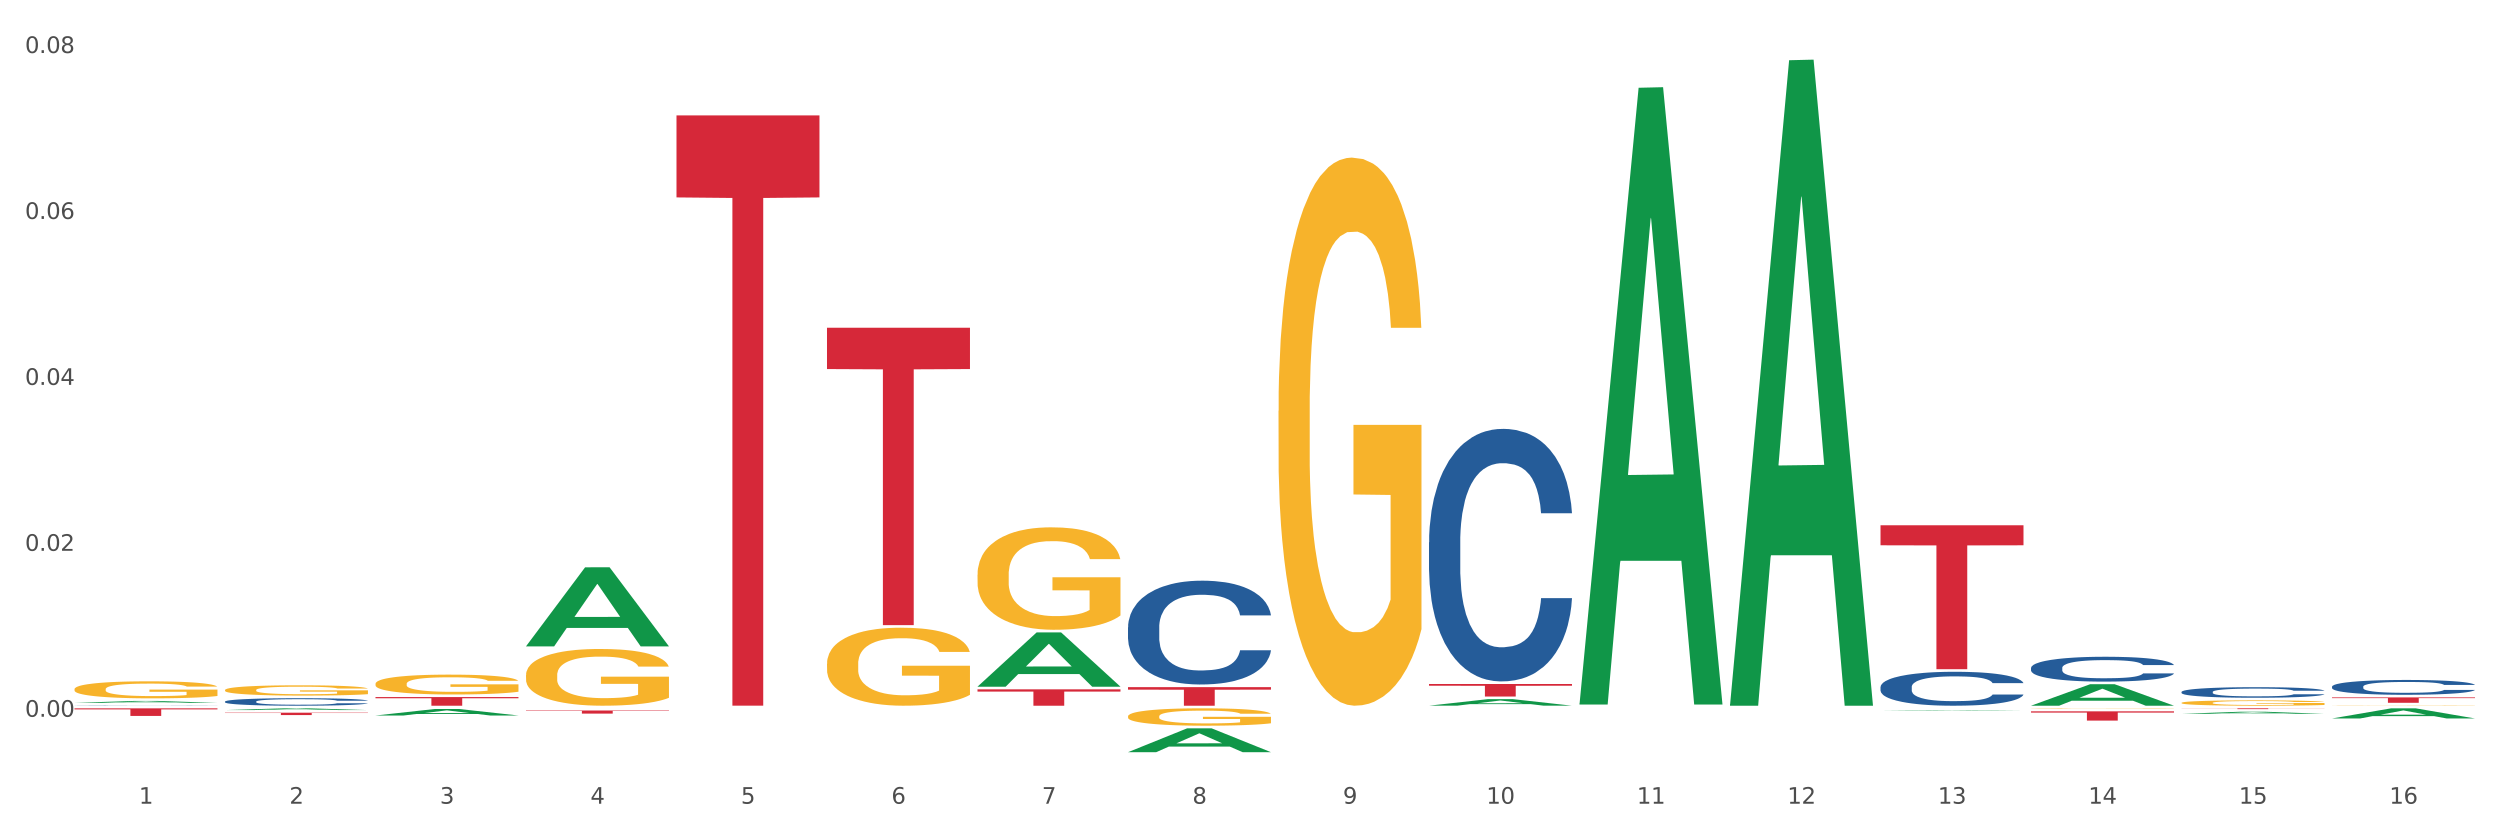 <?xml version="1.0" encoding="utf-8" standalone="no"?>
<!DOCTYPE svg PUBLIC "-//W3C//DTD SVG 1.1//EN"
  "http://www.w3.org/Graphics/SVG/1.1/DTD/svg11.dtd">
<svg xmlns:xlink="http://www.w3.org/1999/xlink" width="1080pt" height="360pt" viewBox="0 0 1080 360" xmlns="http://www.w3.org/2000/svg" version="1.1">
 <rect x="0" y="0" width="1080" height="360" fill="#333333" stroke="none"/>
 <defs>
  <style type="text/css">*{stroke-linejoin: round; stroke-linecap: butt}</style>
 </defs>
 <g id="figure_1">
  <g id="patch_1">
   <path d="M 0 360 
L 1080 360 
L 1080 0 
L 0 0 
z
" style="fill: #ffffff; stroke: #ffffff; stroke-linejoin: miter"/>
  </g>
  <g id="axes_1">
   <g id="matplotlib.axis_1">
    <g id="xtick_1">
     <g id="text_1">
      <!-- 1 -->
      <g style="fill: #4d4d4d" transform="translate(60.004 347.204) scale(0.096 -0.096)">
       <defs>
        <path id="DejaVuSans-31" d="M 794 531 
L 1825 531 
L 1825 4091 
L 703 3866 
L 703 4441 
L 1819 4666 
L 2450 4666 
L 2450 531 
L 3481 531 
L 3481 0 
L 794 0 
L 794 531 
z
" transform="scale(0.016)"/>
       </defs>
       <use xlink:href="#DejaVuSans-31"/>
      </g>
     </g>
    </g>
    <g id="xtick_2">
     <g id="text_2">
      <!-- 2 -->
      <g style="fill: #4d4d4d" transform="translate(125.021 347.204) scale(0.096 -0.096)">
       <defs>
        <path id="DejaVuSans-32" d="M 1228 531 
L 3431 531 
L 3431 0 
L 469 0 
L 469 531 
Q 828 903 1448 1529 
Q 2069 2156 2228 2338 
Q 2531 2678 2651 2914 
Q 2772 3150 2772 3378 
Q 2772 3750 2511 3984 
Q 2250 4219 1831 4219 
Q 1534 4219 1204 4116 
Q 875 4013 500 3803 
L 500 4441 
Q 881 4594 1212 4672 
Q 1544 4750 1819 4750 
Q 2544 4750 2975 4387 
Q 3406 4025 3406 3419 
Q 3406 3131 3298 2873 
Q 3191 2616 2906 2266 
Q 2828 2175 2409 1742 
Q 1991 1309 1228 531 
z
" transform="scale(0.016)"/>
       </defs>
       <use xlink:href="#DejaVuSans-32"/>
      </g>
     </g>
    </g>
    <g id="xtick_3">
     <g id="text_3">
      <!-- 3 -->
      <g style="fill: #4d4d4d" transform="translate(190.039 347.204) scale(0.096 -0.096)">
       <defs>
        <path id="DejaVuSans-33" d="M 2597 2516 
Q 3050 2419 3304 2112 
Q 3559 1806 3559 1356 
Q 3559 666 3084 287 
Q 2609 -91 1734 -91 
Q 1441 -91 1130 -33 
Q 819 25 488 141 
L 488 750 
Q 750 597 1062 519 
Q 1375 441 1716 441 
Q 2309 441 2620 675 
Q 2931 909 2931 1356 
Q 2931 1769 2642 2001 
Q 2353 2234 1838 2234 
L 1294 2234 
L 1294 2753 
L 1863 2753 
Q 2328 2753 2575 2939 
Q 2822 3125 2822 3475 
Q 2822 3834 2567 4026 
Q 2313 4219 1838 4219 
Q 1578 4219 1281 4162 
Q 984 4106 628 3988 
L 628 4550 
Q 988 4650 1302 4700 
Q 1616 4750 1894 4750 
Q 2613 4750 3031 4423 
Q 3450 4097 3450 3541 
Q 3450 3153 3228 2886 
Q 3006 2619 2597 2516 
z
" transform="scale(0.016)"/>
       </defs>
       <use xlink:href="#DejaVuSans-33"/>
      </g>
     </g>
    </g>
    <g id="xtick_4">
     <g id="text_4">
      <!-- 4 -->
      <g style="fill: #4d4d4d" transform="translate(255.056 347.204) scale(0.096 -0.096)">
       <defs>
        <path id="DejaVuSans-34" d="M 2419 4116 
L 825 1625 
L 2419 1625 
L 2419 4116 
z
M 2253 4666 
L 3047 4666 
L 3047 1625 
L 3713 1625 
L 3713 1100 
L 3047 1100 
L 3047 0 
L 2419 0 
L 2419 1100 
L 313 1100 
L 313 1709 
L 2253 4666 
z
" transform="scale(0.016)"/>
       </defs>
       <use xlink:href="#DejaVuSans-34"/>
      </g>
     </g>
    </g>
    <g id="xtick_5">
     <g id="text_5">
      <!-- 5 -->
      <g style="fill: #4d4d4d" transform="translate(320.073 347.204) scale(0.096 -0.096)">
       <defs>
        <path id="DejaVuSans-35" d="M 691 4666 
L 3169 4666 
L 3169 4134 
L 1269 4134 
L 1269 2991 
Q 1406 3038 1543 3061 
Q 1681 3084 1819 3084 
Q 2600 3084 3056 2656 
Q 3513 2228 3513 1497 
Q 3513 744 3044 326 
Q 2575 -91 1722 -91 
Q 1428 -91 1123 -41 
Q 819 9 494 109 
L 494 744 
Q 775 591 1075 516 
Q 1375 441 1709 441 
Q 2250 441 2565 725 
Q 2881 1009 2881 1497 
Q 2881 1984 2565 2268 
Q 2250 2553 1709 2553 
Q 1456 2553 1204 2497 
Q 953 2441 691 2322 
L 691 4666 
z
" transform="scale(0.016)"/>
       </defs>
       <use xlink:href="#DejaVuSans-35"/>
      </g>
     </g>
    </g>
    <g id="xtick_6">
     <g id="text_6">
      <!-- 6 -->
      <g style="fill: #4d4d4d" transform="translate(385.09 347.204) scale(0.096 -0.096)">
       <defs>
        <path id="DejaVuSans-36" d="M 2113 2584 
Q 1688 2584 1439 2293 
Q 1191 2003 1191 1497 
Q 1191 994 1439 701 
Q 1688 409 2113 409 
Q 2538 409 2786 701 
Q 3034 994 3034 1497 
Q 3034 2003 2786 2293 
Q 2538 2584 2113 2584 
z
M 3366 4563 
L 3366 3988 
Q 3128 4100 2886 4159 
Q 2644 4219 2406 4219 
Q 1781 4219 1451 3797 
Q 1122 3375 1075 2522 
Q 1259 2794 1537 2939 
Q 1816 3084 2150 3084 
Q 2853 3084 3261 2657 
Q 3669 2231 3669 1497 
Q 3669 778 3244 343 
Q 2819 -91 2113 -91 
Q 1303 -91 875 529 
Q 447 1150 447 2328 
Q 447 3434 972 4092 
Q 1497 4750 2381 4750 
Q 2619 4750 2861 4703 
Q 3103 4656 3366 4563 
z
" transform="scale(0.016)"/>
       </defs>
       <use xlink:href="#DejaVuSans-36"/>
      </g>
     </g>
    </g>
    <g id="xtick_7">
     <g id="text_7">
      <!-- 7 -->
      <g style="fill: #4d4d4d" transform="translate(450.108 347.204) scale(0.096 -0.096)">
       <defs>
        <path id="DejaVuSans-37" d="M 525 4666 
L 3525 4666 
L 3525 4397 
L 1831 0 
L 1172 0 
L 2766 4134 
L 525 4134 
L 525 4666 
z
" transform="scale(0.016)"/>
       </defs>
       <use xlink:href="#DejaVuSans-37"/>
      </g>
     </g>
    </g>
    <g id="xtick_8">
     <g id="text_8">
      <!-- 8 -->
      <g style="fill: #4d4d4d" transform="translate(515.125 347.204) scale(0.096 -0.096)">
       <defs>
        <path id="DejaVuSans-38" d="M 2034 2216 
Q 1584 2216 1326 1975 
Q 1069 1734 1069 1313 
Q 1069 891 1326 650 
Q 1584 409 2034 409 
Q 2484 409 2743 651 
Q 3003 894 3003 1313 
Q 3003 1734 2745 1975 
Q 2488 2216 2034 2216 
z
M 1403 2484 
Q 997 2584 770 2862 
Q 544 3141 544 3541 
Q 544 4100 942 4425 
Q 1341 4750 2034 4750 
Q 2731 4750 3128 4425 
Q 3525 4100 3525 3541 
Q 3525 3141 3298 2862 
Q 3072 2584 2669 2484 
Q 3125 2378 3379 2068 
Q 3634 1759 3634 1313 
Q 3634 634 3220 271 
Q 2806 -91 2034 -91 
Q 1263 -91 848 271 
Q 434 634 434 1313 
Q 434 1759 690 2068 
Q 947 2378 1403 2484 
z
M 1172 3481 
Q 1172 3119 1398 2916 
Q 1625 2713 2034 2713 
Q 2441 2713 2670 2916 
Q 2900 3119 2900 3481 
Q 2900 3844 2670 4047 
Q 2441 4250 2034 4250 
Q 1625 4250 1398 4047 
Q 1172 3844 1172 3481 
z
" transform="scale(0.016)"/>
       </defs>
       <use xlink:href="#DejaVuSans-38"/>
      </g>
     </g>
    </g>
    <g id="xtick_9">
     <g id="text_9">
      <!-- 9 -->
      <g style="fill: #4d4d4d" transform="translate(580.142 347.204) scale(0.096 -0.096)">
       <defs>
        <path id="DejaVuSans-39" d="M 703 97 
L 703 672 
Q 941 559 1184 500 
Q 1428 441 1663 441 
Q 2288 441 2617 861 
Q 2947 1281 2994 2138 
Q 2813 1869 2534 1725 
Q 2256 1581 1919 1581 
Q 1219 1581 811 2004 
Q 403 2428 403 3163 
Q 403 3881 828 4315 
Q 1253 4750 1959 4750 
Q 2769 4750 3195 4129 
Q 3622 3509 3622 2328 
Q 3622 1225 3098 567 
Q 2575 -91 1691 -91 
Q 1453 -91 1209 -44 
Q 966 3 703 97 
z
M 1959 2075 
Q 2384 2075 2632 2365 
Q 2881 2656 2881 3163 
Q 2881 3666 2632 3958 
Q 2384 4250 1959 4250 
Q 1534 4250 1286 3958 
Q 1038 3666 1038 3163 
Q 1038 2656 1286 2365 
Q 1534 2075 1959 2075 
z
" transform="scale(0.016)"/>
       </defs>
       <use xlink:href="#DejaVuSans-39"/>
      </g>
     </g>
    </g>
    <g id="xtick_10">
     <g id="text_10">
      <!-- 10 -->
      <g style="fill: #4d4d4d" transform="translate(642.105 347.204) scale(0.096 -0.096)">
       <defs>
        <path id="DejaVuSans-30" d="M 2034 4250 
Q 1547 4250 1301 3770 
Q 1056 3291 1056 2328 
Q 1056 1369 1301 889 
Q 1547 409 2034 409 
Q 2525 409 2770 889 
Q 3016 1369 3016 2328 
Q 3016 3291 2770 3770 
Q 2525 4250 2034 4250 
z
M 2034 4750 
Q 2819 4750 3233 4129 
Q 3647 3509 3647 2328 
Q 3647 1150 3233 529 
Q 2819 -91 2034 -91 
Q 1250 -91 836 529 
Q 422 1150 422 2328 
Q 422 3509 836 4129 
Q 1250 4750 2034 4750 
z
" transform="scale(0.016)"/>
       </defs>
       <use xlink:href="#DejaVuSans-31"/>
       <use xlink:href="#DejaVuSans-30" transform="translate(63.623 0)"/>
      </g>
     </g>
    </g>
    <g id="xtick_11">
     <g id="text_11">
      <!-- 11 -->
      <g style="fill: #4d4d4d" transform="translate(707.123 347.204) scale(0.096 -0.096)">
       <use xlink:href="#DejaVuSans-31"/>
       <use xlink:href="#DejaVuSans-31" transform="translate(63.623 0)"/>
      </g>
     </g>
    </g>
    <g id="xtick_12">
     <g id="text_12">
      <!-- 12 -->
      <g style="fill: #4d4d4d" transform="translate(772.14 347.204) scale(0.096 -0.096)">
       <use xlink:href="#DejaVuSans-31"/>
       <use xlink:href="#DejaVuSans-32" transform="translate(63.623 0)"/>
      </g>
     </g>
    </g>
    <g id="xtick_13">
     <g id="text_13">
      <!-- 13 -->
      <g style="fill: #4d4d4d" transform="translate(837.157 347.204) scale(0.096 -0.096)">
       <use xlink:href="#DejaVuSans-31"/>
       <use xlink:href="#DejaVuSans-33" transform="translate(63.623 0)"/>
      </g>
     </g>
    </g>
    <g id="xtick_14">
     <g id="text_14">
      <!-- 14 -->
      <g style="fill: #4d4d4d" transform="translate(902.174 347.204) scale(0.096 -0.096)">
       <use xlink:href="#DejaVuSans-31"/>
       <use xlink:href="#DejaVuSans-34" transform="translate(63.623 0)"/>
      </g>
     </g>
    </g>
    <g id="xtick_15">
     <g id="text_15">
      <!-- 15 -->
      <g style="fill: #4d4d4d" transform="translate(967.192 347.204) scale(0.096 -0.096)">
       <use xlink:href="#DejaVuSans-31"/>
       <use xlink:href="#DejaVuSans-35" transform="translate(63.623 0)"/>
      </g>
     </g>
    </g>
    <g id="xtick_16">
     <g id="text_16">
      <!-- 16 -->
      <g style="fill: #4d4d4d" transform="translate(1032.209 347.204) scale(0.096 -0.096)">
       <use xlink:href="#DejaVuSans-31"/>
       <use xlink:href="#DejaVuSans-36" transform="translate(63.623 0)"/>
      </g>
     </g>
    </g>
    <g id="xtick_17"/>
    <g id="xtick_18"/>
    <g id="xtick_19"/>
    <g id="xtick_20"/>
    <g id="xtick_21"/>
    <g id="xtick_22"/>
    <g id="xtick_23"/>
    <g id="xtick_24"/>
    <g id="xtick_25"/>
    <g id="xtick_26"/>
    <g id="xtick_27"/>
    <g id="xtick_28"/>
    <g id="xtick_29"/>
    <g id="xtick_30"/>
    <g id="xtick_31"/>
   </g>
   <g id="matplotlib.axis_2">
    <g id="ytick_1">
     <g id="text_17">
      <!-- 0.00 -->
      <g style="fill: #4d4d4d" transform="translate(10.8 309.638) scale(0.096 -0.096)">
       <defs>
        <path id="DejaVuSans-2e" d="M 684 794 
L 1344 794 
L 1344 0 
L 684 0 
L 684 794 
z
" transform="scale(0.016)"/>
       </defs>
       <use xlink:href="#DejaVuSans-30"/>
       <use xlink:href="#DejaVuSans-2e" transform="translate(63.623 0)"/>
       <use xlink:href="#DejaVuSans-30" transform="translate(95.41 0)"/>
       <use xlink:href="#DejaVuSans-30" transform="translate(159.033 0)"/>
      </g>
     </g>
    </g>
    <g id="ytick_2">
     <g id="text_18">
      <!-- 0.02 -->
      <g style="fill: #4d4d4d" transform="translate(10.8 237.953) scale(0.096 -0.096)">
       <use xlink:href="#DejaVuSans-30"/>
       <use xlink:href="#DejaVuSans-2e" transform="translate(63.623 0)"/>
       <use xlink:href="#DejaVuSans-30" transform="translate(95.41 0)"/>
       <use xlink:href="#DejaVuSans-32" transform="translate(159.033 0)"/>
      </g>
     </g>
    </g>
    <g id="ytick_3">
     <g id="text_19">
      <!-- 0.04 -->
      <g style="fill: #4d4d4d" transform="translate(10.8 166.268) scale(0.096 -0.096)">
       <use xlink:href="#DejaVuSans-30"/>
       <use xlink:href="#DejaVuSans-2e" transform="translate(63.623 0)"/>
       <use xlink:href="#DejaVuSans-30" transform="translate(95.41 0)"/>
       <use xlink:href="#DejaVuSans-34" transform="translate(159.033 0)"/>
      </g>
     </g>
    </g>
    <g id="ytick_4">
     <g id="text_20">
      <!-- 0.06 -->
      <g style="fill: #4d4d4d" transform="translate(10.8 94.583) scale(0.096 -0.096)">
       <use xlink:href="#DejaVuSans-30"/>
       <use xlink:href="#DejaVuSans-2e" transform="translate(63.623 0)"/>
       <use xlink:href="#DejaVuSans-30" transform="translate(95.41 0)"/>
       <use xlink:href="#DejaVuSans-36" transform="translate(159.033 0)"/>
      </g>
     </g>
    </g>
    <g id="ytick_5">
     <g id="text_21">
      <!-- 0.08 -->
      <g style="fill: #4d4d4d" transform="translate(10.8 22.898) scale(0.096 -0.096)">
       <use xlink:href="#DejaVuSans-30"/>
       <use xlink:href="#DejaVuSans-2e" transform="translate(63.623 0)"/>
       <use xlink:href="#DejaVuSans-30" transform="translate(95.41 0)"/>
       <use xlink:href="#DejaVuSans-38" transform="translate(159.033 0)"/>
      </g>
     </g>
    </g>
    <g id="ytick_6"/>
    <g id="ytick_7"/>
    <g id="ytick_8"/>
    <g id="ytick_9"/>
   </g>
   <g id="PolyCollection_1">
    <path d="M 32.175 303.635 
L 32.239 303.634 
L 57.709 302.812 
L 68.28 302.811 
L 93.941 303.636 
L 81.715 303.636 
L 76.176 303.444 
L 49.877 303.444 
L 49.686 303.447 
L 44.337 303.636 
L 32.175 303.636 
L 32.175 303.635 
L 53.188 303.33 
L 72.864 303.329 
L 63.122 302.987 
L 62.995 302.986 
L 62.867 302.988 
L 53.125 303.329 
L 53.188 303.33 
L 32.175 303.635 
z
" clip-path="url(#pc2a530e239)" style="fill: #109648"/>
    <path d="M 97.192 306.759 
L 97.256 306.758 
L 122.727 305.992 
L 133.297 305.991 
L 158.959 306.761 
L 146.733 306.761 
L 141.193 306.581 
L 114.894 306.581 
L 114.703 306.584 
L 109.354 306.761 
L 97.192 306.761 
L 97.192 306.759 
L 118.206 306.474 
L 137.882 306.474 
L 128.139 306.155 
L 128.012 306.154 
L 127.884 306.156 
L 118.142 306.474 
L 118.206 306.474 
L 97.192 306.759 
z
" clip-path="url(#pc2a530e239)" style="fill: #109648"/>
    <path d="M 97.192 307.881 
L 158.959 307.881 
L 158.959 308.024 
L 134.662 308.025 
L 134.662 308.91 
L 121.343 308.91 
L 121.343 308.025 
L 97.192 308.024 
L 97.192 307.882 
L 97.192 307.881 
z
" clip-path="url(#pc2a530e239)" style="fill: #d62839"/>
    <path d="M 32.175 305.991 
L 93.941 305.991 
L 93.941 306.447 
L 69.645 306.45 
L 69.645 309.272 
L 56.325 309.272 
L 56.325 306.45 
L 32.175 306.447 
L 32.175 305.994 
L 32.175 305.991 
z
" clip-path="url(#pc2a530e239)" style="fill: #d62839"/>
    <path d="M 227.227 306.936 
L 288.993 306.936 
L 288.993 307.123 
L 264.696 307.124 
L 264.696 308.278 
L 251.377 308.278 
L 251.377 307.124 
L 227.227 307.123 
L 227.227 306.937 
L 227.227 306.936 
z
" clip-path="url(#pc2a530e239)" style="fill: #d62839"/>
    <path d="M 162.209 301.144 
L 223.976 301.144 
L 223.976 301.662 
L 199.679 301.665 
L 199.679 304.87 
L 186.36 304.87 
L 186.36 301.665 
L 162.209 301.662 
L 162.209 301.147 
L 162.209 301.144 
z
" clip-path="url(#pc2a530e239)" style="fill: #d62839"/>
    <path d="M 1007.434 301.273 
L 1069.2 301.273 
L 1069.2 301.599 
L 1044.903 301.601 
L 1044.903 303.621 
L 1031.584 303.621 
L 1031.584 301.601 
L 1007.434 301.599 
L 1007.434 301.275 
L 1007.434 301.273 
z
" clip-path="url(#pc2a530e239)" style="fill: #d62839"/>
    <path d="M 942.416 305.991 
L 1004.183 305.991 
L 1004.183 306.04 
L 979.886 306.04 
L 979.886 306.343 
L 966.567 306.343 
L 966.567 306.04 
L 942.416 306.04 
L 942.416 305.992 
L 942.416 305.991 
z
" clip-path="url(#pc2a530e239)" style="fill: #d62839"/>
    <path d="M 227.227 279.173 
L 227.29 279.141 
L 252.761 245.08 
L 263.331 245.048 
L 288.993 279.237 
L 276.767 279.237 
L 271.227 271.276 
L 244.929 271.276 
L 244.738 271.404 
L 239.389 279.237 
L 227.227 279.237 
L 227.227 279.173 
L 248.24 266.525 
L 267.916 266.492 
L 258.174 252.335 
L 258.046 252.271 
L 257.919 252.368 
L 248.176 266.492 
L 248.24 266.525 
L 227.227 279.173 
z
" clip-path="url(#pc2a530e239)" style="fill: #109648"/>
    <path d="M 877.399 307.297 
L 939.166 307.297 
L 939.166 307.854 
L 914.869 307.858 
L 914.869 311.306 
L 901.549 311.306 
L 901.549 307.858 
L 877.399 307.854 
L 877.399 307.301 
L 877.399 307.297 
z
" clip-path="url(#pc2a530e239)" style="fill: #d62839"/>
    <path d="M 812.382 226.926 
L 874.148 226.926 
L 874.148 235.564 
L 849.852 235.623 
L 849.852 289.087 
L 836.532 289.087 
L 836.532 235.623 
L 812.382 235.564 
L 812.382 226.984 
L 812.382 226.926 
z
" clip-path="url(#pc2a530e239)" style="fill: #d62839"/>
    <path d="M 422.278 296.614 
L 422.342 296.592 
L 447.813 273.212 
L 458.383 273.19 
L 484.045 296.658 
L 471.819 296.658 
L 466.279 291.193 
L 439.981 291.193 
L 439.79 291.281 
L 434.441 296.658 
L 422.278 296.658 
L 422.278 296.614 
L 443.292 287.932 
L 462.968 287.91 
L 453.225 278.192 
L 453.098 278.148 
L 452.971 278.214 
L 443.228 287.91 
L 443.292 287.932 
L 422.278 296.614 
z
" clip-path="url(#pc2a530e239)" style="fill: #109648"/>
    <path d="M 162.209 309.092 
L 162.273 309.089 
L 187.744 306.293 
L 198.314 306.291 
L 223.976 309.097 
L 211.75 309.097 
L 206.21 308.443 
L 179.912 308.443 
L 179.721 308.454 
L 174.372 309.097 
L 162.209 309.097 
L 162.209 309.092 
L 183.223 308.053 
L 202.899 308.051 
L 193.156 306.889 
L 193.029 306.883 
L 192.902 306.891 
L 183.159 308.051 
L 183.223 308.053 
L 162.209 309.092 
z
" clip-path="url(#pc2a530e239)" style="fill: #109648"/>
    <path d="M 877.399 306.077 
L 877.472 306.077 
L 877.472 306.071 
L 877.618 306.065 
L 878.347 306.053 
L 879.441 306.042 
L 880.243 306.037 
L 881.045 306.032 
L 881.993 306.027 
L 883.16 306.023 
L 885.275 306.016 
L 886.588 306.012 
L 888.192 306.008 
L 891.109 306.003 
L 893.224 306 
L 895.411 305.997 
L 898.985 305.994 
L 901.318 305.993 
L 903.798 305.992 
L 906.787 305.991 
L 909.048 305.991 
L 914.007 305.992 
L 918.236 305.993 
L 920.278 305.994 
L 922.904 305.996 
L 924.289 305.998 
L 926.55 306 
L 928.883 306.004 
L 930.488 306.007 
L 932.894 306.013 
L 934.717 306.019 
L 936.394 306.026 
L 937.27 306.031 
L 937.926 306.035 
L 938.509 306.04 
L 939.093 306.049 
L 925.966 306.049 
L 925.456 306.043 
L 924.654 306.037 
L 923.487 306.032 
L 922.466 306.028 
L 920.716 306.024 
L 919.111 306.021 
L 917.434 306.019 
L 915.392 306.018 
L 913.788 306.017 
L 911.527 306.016 
L 907.079 306.016 
L 904.089 306.018 
L 902.047 306.019 
L 900.735 306.021 
L 899.568 306.023 
L 898.255 306.025 
L 896.724 306.029 
L 895.63 306.032 
L 894.536 306.036 
L 893.661 306.04 
L 892.859 306.045 
L 892.203 306.05 
L 891.692 306.055 
L 891.255 306.061 
L 890.89 306.072 
L 890.89 306.095 
L 891.036 306.101 
L 891.4 306.107 
L 891.838 306.113 
L 892.567 306.119 
L 893.224 306.123 
L 894.463 306.129 
L 895.849 306.134 
L 896.943 306.138 
L 898.037 306.14 
L 899.933 306.144 
L 902.047 306.147 
L 903.87 306.149 
L 906.35 306.151 
L 908.027 306.151 
L 909.486 306.152 
L 913.059 306.152 
L 915.611 306.151 
L 918.455 306.15 
L 920.643 306.148 
L 922.466 306.147 
L 924.508 306.144 
L 925.82 306.141 
L 925.82 306.105 
L 909.777 306.105 
L 909.777 306.082 
L 939.166 306.082 
L 939.166 306.151 
L 937.926 306.154 
L 936.54 306.157 
L 935.082 306.16 
L 932.894 306.164 
L 930.269 306.167 
L 927.935 306.17 
L 925.456 306.172 
L 922.539 306.173 
L 918.747 306.175 
L 916.413 306.176 
L 913.496 306.176 
L 910.069 306.177 
L 907.079 306.176 
L 904.162 306.175 
L 901.099 306.174 
L 898.109 306.172 
L 895.849 306.169 
L 893.588 306.167 
L 891.182 306.163 
L 889.286 306.16 
L 887.827 306.157 
L 886.223 306.153 
L 884.473 306.148 
L 883.16 306.143 
L 881.993 306.138 
L 880.754 306.132 
L 879.879 306.127 
L 879.003 306.121 
L 878.493 306.116 
L 877.91 306.108 
L 877.472 306.097 
L 877.399 306.077 
z
" clip-path="url(#pc2a530e239)" style="fill: #f7b32b"/>
    <path d="M 1007.434 304.801 
L 1007.507 304.801 
L 1007.507 304.797 
L 1007.652 304.793 
L 1008.382 304.784 
L 1009.475 304.777 
L 1010.278 304.773 
L 1011.08 304.77 
L 1012.028 304.767 
L 1013.195 304.764 
L 1015.309 304.759 
L 1016.622 304.756 
L 1018.226 304.754 
L 1021.143 304.75 
L 1023.258 304.748 
L 1025.446 304.746 
L 1029.019 304.744 
L 1031.353 304.743 
L 1033.832 304.743 
L 1036.822 304.742 
L 1039.083 304.742 
L 1044.041 304.742 
L 1048.271 304.743 
L 1050.313 304.744 
L 1052.938 304.746 
L 1054.324 304.746 
L 1056.584 304.748 
L 1058.918 304.751 
L 1060.522 304.753 
L 1062.929 304.757 
L 1064.752 304.761 
L 1066.429 304.766 
L 1067.304 304.769 
L 1067.96 304.772 
L 1068.544 304.776 
L 1069.127 304.782 
L 1056.001 304.782 
L 1055.49 304.778 
L 1054.688 304.774 
L 1053.521 304.77 
L 1052.5 304.768 
L 1050.75 304.765 
L 1049.146 304.763 
L 1047.469 304.761 
L 1045.427 304.76 
L 1043.823 304.76 
L 1041.562 304.759 
L 1037.114 304.759 
L 1034.124 304.76 
L 1032.082 304.761 
L 1030.769 304.763 
L 1029.602 304.764 
L 1028.29 304.765 
L 1026.758 304.768 
L 1025.665 304.77 
L 1024.571 304.773 
L 1023.696 304.776 
L 1022.893 304.779 
L 1022.237 304.782 
L 1021.727 304.786 
L 1021.289 304.791 
L 1020.925 304.798 
L 1020.925 304.814 
L 1021.07 304.818 
L 1021.435 304.822 
L 1021.873 304.826 
L 1022.602 304.83 
L 1023.258 304.833 
L 1024.498 304.838 
L 1025.883 304.841 
L 1026.977 304.843 
L 1028.071 304.845 
L 1029.967 304.848 
L 1032.082 304.85 
L 1033.905 304.851 
L 1036.384 304.852 
L 1038.062 304.853 
L 1039.52 304.853 
L 1043.093 304.853 
L 1045.646 304.853 
L 1048.49 304.852 
L 1050.677 304.851 
L 1052.5 304.85 
L 1054.542 304.847 
L 1055.855 304.845 
L 1055.855 304.821 
L 1039.812 304.821 
L 1039.812 304.805 
L 1069.2 304.805 
L 1069.2 304.852 
L 1067.96 304.855 
L 1066.575 304.857 
L 1065.116 304.859 
L 1062.929 304.861 
L 1060.303 304.864 
L 1057.97 304.865 
L 1055.49 304.867 
L 1052.573 304.868 
L 1048.781 304.869 
L 1046.448 304.87 
L 1043.531 304.87 
L 1040.103 304.87 
L 1037.114 304.87 
L 1034.197 304.869 
L 1031.134 304.868 
L 1028.144 304.867 
L 1025.883 304.865 
L 1023.623 304.863 
L 1021.216 304.861 
L 1019.32 304.859 
L 1017.862 304.857 
L 1016.257 304.854 
L 1014.507 304.85 
L 1013.195 304.847 
L 1012.028 304.844 
L 1010.788 304.84 
L 1009.913 304.836 
L 1009.038 304.831 
L 1008.527 304.828 
L 1007.944 304.823 
L 1007.507 304.815 
L 1007.434 304.801 
z
" clip-path="url(#pc2a530e239)" style="fill: #f7b32b"/>
    <path d="M 942.416 303.624 
L 942.489 303.622 
L 942.489 303.546 
L 942.635 303.48 
L 943.364 303.322 
L 944.458 303.191 
L 945.26 303.121 
L 946.063 303.064 
L 947.011 303.007 
L 948.177 302.947 
L 950.292 302.861 
L 951.605 302.816 
L 953.209 302.77 
L 956.126 302.702 
L 958.241 302.664 
L 960.429 302.632 
L 964.002 302.594 
L 966.335 302.577 
L 968.815 302.564 
L 971.805 302.556 
L 974.065 302.554 
L 979.024 302.56 
L 983.254 302.579 
L 985.296 302.594 
L 987.921 302.619 
L 989.306 302.636 
L 991.567 302.67 
L 993.901 302.715 
L 995.505 302.753 
L 997.911 302.825 
L 999.734 302.897 
L 1001.412 302.985 
L 1002.287 303.047 
L 1002.943 303.104 
L 1003.526 303.169 
L 1004.11 303.273 
L 990.984 303.273 
L 990.473 303.199 
L 989.671 303.129 
L 988.504 303.062 
L 987.483 303.019 
L 985.733 302.966 
L 984.129 302.932 
L 982.451 302.907 
L 980.41 302.886 
L 978.805 302.875 
L 976.545 302.867 
L 972.096 302.869 
L 969.106 302.886 
L 967.065 302.907 
L 965.752 302.926 
L 964.585 302.947 
L 963.273 302.977 
L 961.741 303.021 
L 960.647 303.062 
L 959.553 303.112 
L 958.678 303.163 
L 957.876 303.222 
L 957.22 303.286 
L 956.709 303.351 
L 956.272 303.432 
L 955.907 303.565 
L 955.907 303.855 
L 956.053 303.92 
L 956.418 304.007 
L 956.855 304.073 
L 957.585 304.151 
L 958.241 304.204 
L 959.481 304.28 
L 960.866 304.343 
L 961.96 304.384 
L 963.054 304.418 
L 964.95 304.464 
L 967.065 304.502 
L 968.888 304.525 
L 971.367 304.547 
L 973.044 304.555 
L 974.503 304.559 
L 978.076 304.559 
L 980.628 304.553 
L 983.472 304.538 
L 985.66 304.519 
L 987.483 304.496 
L 989.525 304.458 
L 990.838 304.422 
L 990.838 303.98 
L 974.795 303.978 
L 974.795 303.683 
L 1004.183 303.683 
L 1004.183 304.547 
L 1002.943 304.591 
L 1001.558 304.631 
L 1000.099 304.667 
L 997.911 304.712 
L 995.286 304.754 
L 992.953 304.784 
L 990.473 304.809 
L 987.556 304.832 
L 983.764 304.853 
L 981.431 304.862 
L 978.514 304.868 
L 975.086 304.87 
L 972.096 304.866 
L 969.179 304.855 
L 966.117 304.836 
L 963.127 304.809 
L 960.866 304.781 
L 958.605 304.748 
L 956.199 304.703 
L 954.303 304.661 
L 952.844 304.623 
L 951.24 304.574 
L 949.49 304.511 
L 948.177 304.454 
L 947.011 304.394 
L 945.771 304.318 
L 944.896 304.253 
L 944.021 304.17 
L 943.51 304.109 
L 942.927 304.013 
L 942.489 303.88 
L 942.416 303.624 
z
" clip-path="url(#pc2a530e239)" style="fill: #f7b32b"/>
    <path d="M 487.296 296.828 
L 549.062 296.828 
L 549.062 297.946 
L 524.765 297.953 
L 524.765 304.87 
L 511.446 304.87 
L 511.446 297.953 
L 487.296 297.946 
L 487.296 296.836 
L 487.296 296.828 
z
" clip-path="url(#pc2a530e239)" style="fill: #d62839"/>
    <path d="M 617.33 295.499 
L 679.097 295.499 
L 679.097 296.248 
L 654.8 296.254 
L 654.8 300.894 
L 641.481 300.894 
L 641.481 296.254 
L 617.33 296.248 
L 617.33 295.504 
L 617.33 295.499 
z
" clip-path="url(#pc2a530e239)" style="fill: #d62839"/>
    <path d="M 487.296 309.465 
L 487.369 309.458 
L 487.369 309.211 
L 487.514 308.998 
L 488.244 308.483 
L 489.338 308.058 
L 490.14 307.831 
L 490.942 307.646 
L 491.89 307.46 
L 493.057 307.268 
L 495.171 306.987 
L 496.484 306.842 
L 498.088 306.691 
L 501.005 306.472 
L 503.12 306.348 
L 505.308 306.245 
L 508.881 306.122 
L 511.215 306.067 
L 513.694 306.026 
L 516.684 305.998 
L 518.945 305.991 
L 523.903 306.012 
L 528.133 306.074 
L 530.175 306.122 
L 532.8 306.204 
L 534.186 306.259 
L 536.446 306.369 
L 538.78 306.513 
L 540.384 306.637 
L 542.791 306.87 
L 544.614 307.103 
L 546.291 307.392 
L 547.166 307.591 
L 547.822 307.776 
L 548.406 307.989 
L 548.989 308.325 
L 535.863 308.325 
L 535.352 308.085 
L 534.55 307.859 
L 533.383 307.639 
L 532.363 307.502 
L 530.612 307.33 
L 529.008 307.22 
L 527.331 307.138 
L 525.289 307.069 
L 523.685 307.035 
L 521.424 307.007 
L 516.976 307.014 
L 513.986 307.069 
L 511.944 307.138 
L 510.631 307.199 
L 509.464 307.268 
L 508.152 307.364 
L 506.62 307.508 
L 505.527 307.639 
L 504.433 307.804 
L 503.558 307.968 
L 502.756 308.161 
L 502.099 308.367 
L 501.589 308.579 
L 501.151 308.84 
L 500.787 309.273 
L 500.787 310.213 
L 500.932 310.426 
L 501.297 310.708 
L 501.735 310.92 
L 502.464 311.174 
L 503.12 311.346 
L 504.36 311.593 
L 505.745 311.799 
L 506.839 311.93 
L 507.933 312.039 
L 509.829 312.191 
L 511.944 312.314 
L 513.767 312.39 
L 516.246 312.458 
L 517.924 312.486 
L 519.382 312.499 
L 522.955 312.499 
L 525.508 312.479 
L 528.352 312.431 
L 530.539 312.369 
L 532.363 312.293 
L 534.404 312.17 
L 535.717 312.053 
L 535.717 310.618 
L 519.674 310.611 
L 519.674 309.657 
L 549.062 309.657 
L 549.062 312.458 
L 547.822 312.602 
L 546.437 312.733 
L 544.978 312.85 
L 542.791 312.994 
L 540.165 313.131 
L 537.832 313.227 
L 535.352 313.31 
L 532.435 313.385 
L 528.643 313.454 
L 526.31 313.481 
L 523.393 313.502 
L 519.966 313.509 
L 516.976 313.495 
L 514.059 313.461 
L 510.996 313.399 
L 508.006 313.31 
L 505.745 313.22 
L 503.485 313.11 
L 501.078 312.966 
L 499.182 312.829 
L 497.724 312.705 
L 496.119 312.548 
L 494.369 312.342 
L 493.057 312.156 
L 491.89 311.964 
L 490.65 311.717 
L 489.775 311.504 
L 488.9 311.236 
L 488.39 311.037 
L 487.806 310.728 
L 487.369 310.296 
L 487.296 309.465 
z
" clip-path="url(#pc2a530e239)" style="fill: #f7b32b"/>
    <path d="M 422.278 248.259 
L 422.351 248.219 
L 422.351 246.764 
L 422.497 245.51 
L 423.226 242.479 
L 424.32 239.972 
L 425.122 238.638 
L 425.925 237.547 
L 426.873 236.455 
L 428.039 235.324 
L 430.154 233.666 
L 431.467 232.817 
L 433.071 231.928 
L 435.988 230.634 
L 438.103 229.907 
L 440.291 229.3 
L 443.864 228.573 
L 446.197 228.249 
L 448.677 228.007 
L 451.667 227.845 
L 453.927 227.805 
L 458.886 227.926 
L 463.116 228.29 
L 465.158 228.573 
L 467.783 229.058 
L 469.168 229.381 
L 471.429 230.028 
L 473.763 230.877 
L 475.367 231.605 
L 477.773 232.979 
L 479.596 234.353 
L 481.274 236.051 
L 482.149 237.224 
L 482.805 238.315 
L 483.389 239.568 
L 483.972 241.549 
L 470.846 241.549 
L 470.335 240.134 
L 469.533 238.8 
L 468.366 237.507 
L 467.345 236.698 
L 465.595 235.687 
L 463.991 235.041 
L 462.314 234.556 
L 460.272 234.151 
L 458.667 233.949 
L 456.407 233.788 
L 451.958 233.828 
L 448.969 234.151 
L 446.927 234.556 
L 445.614 234.919 
L 444.447 235.324 
L 443.135 235.89 
L 441.603 236.738 
L 440.509 237.507 
L 439.416 238.477 
L 438.54 239.447 
L 437.738 240.579 
L 437.082 241.791 
L 436.571 243.045 
L 436.134 244.581 
L 435.769 247.127 
L 435.769 252.665 
L 435.915 253.919 
L 436.28 255.576 
L 436.717 256.829 
L 437.447 258.325 
L 438.103 259.335 
L 439.343 260.791 
L 440.728 262.003 
L 441.822 262.771 
L 442.916 263.418 
L 444.812 264.308 
L 446.927 265.035 
L 448.75 265.48 
L 451.229 265.884 
L 452.906 266.046 
L 454.365 266.127 
L 457.938 266.127 
L 460.49 266.005 
L 463.334 265.722 
L 465.522 265.359 
L 467.345 264.914 
L 469.387 264.186 
L 470.7 263.499 
L 470.7 255.051 
L 454.657 255.01 
L 454.657 249.391 
L 484.045 249.391 
L 484.045 265.884 
L 482.805 266.733 
L 481.42 267.501 
L 479.961 268.188 
L 477.773 269.037 
L 475.148 269.846 
L 472.815 270.412 
L 470.335 270.897 
L 467.418 271.341 
L 463.626 271.746 
L 461.293 271.907 
L 458.376 272.029 
L 454.948 272.069 
L 451.958 271.988 
L 449.041 271.786 
L 445.979 271.422 
L 442.989 270.897 
L 440.728 270.371 
L 438.468 269.724 
L 436.061 268.875 
L 434.165 268.067 
L 432.707 267.339 
L 431.102 266.41 
L 429.352 265.197 
L 428.039 264.105 
L 426.873 262.974 
L 425.633 261.518 
L 424.758 260.265 
L 423.883 258.689 
L 423.372 257.516 
L 422.789 255.697 
L 422.351 253.151 
L 422.278 248.259 
z
" clip-path="url(#pc2a530e239)" style="fill: #f7b32b"/>
    <path d="M 227.227 291.685 
L 227.3 291.663 
L 227.3 290.857 
L 227.445 290.163 
L 228.175 288.484 
L 229.269 287.096 
L 230.071 286.357 
L 230.873 285.753 
L 231.821 285.148 
L 232.988 284.522 
L 235.102 283.604 
L 236.415 283.134 
L 238.019 282.641 
L 240.936 281.925 
L 243.051 281.522 
L 245.239 281.186 
L 248.812 280.783 
L 251.146 280.604 
L 253.625 280.47 
L 256.615 280.38 
L 258.876 280.358 
L 263.834 280.425 
L 268.064 280.626 
L 270.106 280.783 
L 272.731 281.052 
L 274.117 281.231 
L 276.377 281.589 
L 278.711 282.059 
L 280.315 282.462 
L 282.722 283.223 
L 284.545 283.984 
L 286.222 284.925 
L 287.097 285.574 
L 287.753 286.178 
L 288.337 286.872 
L 288.92 287.969 
L 275.794 287.969 
L 275.283 287.185 
L 274.481 286.447 
L 273.315 285.73 
L 272.294 285.283 
L 270.543 284.723 
L 268.939 284.365 
L 267.262 284.096 
L 265.22 283.872 
L 263.616 283.76 
L 261.355 283.671 
L 256.907 283.693 
L 253.917 283.872 
L 251.875 284.096 
L 250.562 284.298 
L 249.396 284.522 
L 248.083 284.835 
L 246.552 285.305 
L 245.458 285.73 
L 244.364 286.268 
L 243.489 286.805 
L 242.687 287.432 
L 242.03 288.103 
L 241.52 288.797 
L 241.082 289.648 
L 240.718 291.058 
L 240.718 294.125 
L 240.863 294.819 
L 241.228 295.737 
L 241.666 296.431 
L 242.395 297.259 
L 243.051 297.819 
L 244.291 298.625 
L 245.676 299.296 
L 246.77 299.722 
L 247.864 300.08 
L 249.76 300.572 
L 251.875 300.975 
L 253.698 301.221 
L 256.177 301.445 
L 257.855 301.535 
L 259.313 301.58 
L 262.886 301.58 
L 265.439 301.512 
L 268.283 301.356 
L 270.47 301.154 
L 272.294 300.908 
L 274.335 300.505 
L 275.648 300.124 
L 275.648 295.446 
L 259.605 295.423 
L 259.605 292.312 
L 288.993 292.312 
L 288.993 301.445 
L 287.753 301.915 
L 286.368 302.341 
L 284.909 302.721 
L 282.722 303.191 
L 280.096 303.639 
L 277.763 303.952 
L 275.283 304.221 
L 272.366 304.467 
L 268.574 304.691 
L 266.241 304.781 
L 263.324 304.848 
L 259.897 304.87 
L 256.907 304.825 
L 253.99 304.714 
L 250.927 304.512 
L 247.937 304.221 
L 245.676 303.93 
L 243.416 303.572 
L 241.009 303.102 
L 239.113 302.654 
L 237.655 302.251 
L 236.05 301.736 
L 234.3 301.065 
L 232.988 300.46 
L 231.821 299.833 
L 230.581 299.028 
L 229.706 298.334 
L 228.831 297.461 
L 228.321 296.811 
L 227.737 295.804 
L 227.3 294.394 
L 227.227 291.685 
z
" clip-path="url(#pc2a530e239)" style="fill: #f7b32b"/>
    <path d="M 357.261 286.74 
L 357.334 286.709 
L 357.334 285.601 
L 357.48 284.647 
L 358.209 282.338 
L 359.303 280.43 
L 360.105 279.414 
L 360.907 278.583 
L 361.855 277.752 
L 363.022 276.89 
L 365.137 275.628 
L 366.45 274.982 
L 368.054 274.305 
L 370.971 273.32 
L 373.086 272.766 
L 375.273 272.304 
L 378.847 271.75 
L 381.18 271.503 
L 383.66 271.319 
L 386.649 271.196 
L 388.91 271.165 
L 393.869 271.257 
L 398.098 271.534 
L 400.14 271.75 
L 402.766 272.119 
L 404.151 272.365 
L 406.412 272.858 
L 408.745 273.504 
L 410.35 274.058 
L 412.756 275.105 
L 414.579 276.151 
L 416.256 277.444 
L 417.132 278.337 
L 417.788 279.168 
L 418.371 280.122 
L 418.955 281.63 
L 405.828 281.63 
L 405.318 280.553 
L 404.516 279.537 
L 403.349 278.552 
L 402.328 277.937 
L 400.578 277.167 
L 398.974 276.675 
L 397.296 276.305 
L 395.254 275.998 
L 393.65 275.844 
L 391.39 275.721 
L 386.941 275.751 
L 383.951 275.998 
L 381.909 276.305 
L 380.597 276.582 
L 379.43 276.89 
L 378.117 277.321 
L 376.586 277.968 
L 375.492 278.552 
L 374.398 279.291 
L 373.523 280.03 
L 372.721 280.892 
L 372.065 281.815 
L 371.554 282.769 
L 371.117 283.939 
L 370.752 285.878 
L 370.752 290.095 
L 370.898 291.05 
L 371.263 292.312 
L 371.7 293.266 
L 372.429 294.405 
L 373.086 295.174 
L 374.325 296.282 
L 375.711 297.206 
L 376.805 297.791 
L 377.899 298.283 
L 379.795 298.96 
L 381.909 299.514 
L 383.733 299.853 
L 386.212 300.161 
L 387.889 300.284 
L 389.348 300.345 
L 392.921 300.345 
L 395.473 300.253 
L 398.317 300.038 
L 400.505 299.761 
L 402.328 299.422 
L 404.37 298.868 
L 405.683 298.345 
L 405.683 291.911 
L 389.639 291.881 
L 389.639 287.602 
L 419.028 287.602 
L 419.028 300.161 
L 417.788 300.807 
L 416.402 301.392 
L 414.944 301.915 
L 412.756 302.562 
L 410.131 303.177 
L 407.797 303.608 
L 405.318 303.978 
L 402.401 304.316 
L 398.609 304.624 
L 396.275 304.747 
L 393.358 304.839 
L 389.931 304.87 
L 386.941 304.809 
L 384.024 304.655 
L 380.961 304.378 
L 377.972 303.978 
L 375.711 303.577 
L 373.45 303.085 
L 371.044 302.439 
L 369.148 301.823 
L 367.689 301.269 
L 366.085 300.561 
L 364.335 299.637 
L 363.022 298.806 
L 361.855 297.944 
L 360.616 296.836 
L 359.741 295.882 
L 358.866 294.682 
L 358.355 293.789 
L 357.772 292.404 
L 357.334 290.465 
L 357.261 286.74 
z
" clip-path="url(#pc2a530e239)" style="fill: #f7b32b"/>
    <path d="M 97.192 298.107 
L 97.265 298.103 
L 97.265 297.957 
L 97.411 297.831 
L 98.14 297.526 
L 99.234 297.275 
L 100.036 297.141 
L 100.838 297.031 
L 101.786 296.922 
L 102.953 296.808 
L 105.068 296.641 
L 106.381 296.556 
L 107.985 296.467 
L 110.902 296.337 
L 113.017 296.264 
L 115.204 296.203 
L 118.778 296.13 
L 121.111 296.097 
L 123.591 296.073 
L 126.58 296.057 
L 128.841 296.053 
L 133.8 296.065 
L 138.03 296.101 
L 140.071 296.13 
L 142.697 296.179 
L 144.082 296.211 
L 146.343 296.276 
L 148.676 296.361 
L 150.281 296.434 
L 152.687 296.572 
L 154.51 296.71 
L 156.188 296.881 
L 157.063 296.999 
L 157.719 297.108 
L 158.302 297.234 
L 158.886 297.433 
L 145.759 297.433 
L 145.249 297.291 
L 144.447 297.157 
L 143.28 297.027 
L 142.259 296.946 
L 140.509 296.844 
L 138.905 296.779 
L 137.227 296.731 
L 135.185 296.69 
L 133.581 296.67 
L 131.321 296.654 
L 126.872 296.658 
L 123.882 296.69 
L 121.84 296.731 
L 120.528 296.767 
L 119.361 296.808 
L 118.048 296.865 
L 116.517 296.95 
L 115.423 297.027 
L 114.329 297.124 
L 113.454 297.222 
L 112.652 297.336 
L 111.996 297.457 
L 111.485 297.583 
L 111.048 297.738 
L 110.683 297.993 
L 110.683 298.55 
L 110.829 298.675 
L 111.194 298.842 
L 111.631 298.968 
L 112.36 299.118 
L 113.017 299.219 
L 114.256 299.366 
L 115.642 299.487 
L 116.736 299.564 
L 117.83 299.629 
L 119.726 299.719 
L 121.84 299.792 
L 123.664 299.836 
L 126.143 299.877 
L 127.82 299.893 
L 129.279 299.901 
L 132.852 299.901 
L 135.404 299.889 
L 138.248 299.861 
L 140.436 299.824 
L 142.259 299.78 
L 144.301 299.707 
L 145.614 299.638 
L 145.614 298.789 
L 129.57 298.785 
L 129.57 298.221 
L 158.959 298.221 
L 158.959 299.877 
L 157.719 299.962 
L 156.333 300.039 
L 154.875 300.108 
L 152.687 300.194 
L 150.062 300.275 
L 147.728 300.332 
L 145.249 300.381 
L 142.332 300.425 
L 138.54 300.466 
L 136.206 300.482 
L 133.289 300.494 
L 129.862 300.498 
L 126.872 300.49 
L 123.955 300.47 
L 120.892 300.433 
L 117.903 300.381 
L 115.642 300.328 
L 113.381 300.263 
L 110.975 300.178 
L 109.079 300.096 
L 107.62 300.023 
L 106.016 299.93 
L 104.266 299.808 
L 102.953 299.698 
L 101.786 299.585 
L 100.547 299.439 
L 99.672 299.313 
L 98.797 299.154 
L 98.286 299.037 
L 97.703 298.854 
L 97.265 298.598 
L 97.192 298.107 
z
" clip-path="url(#pc2a530e239)" style="fill: #f7b32b"/>
    <path d="M 162.209 295.405 
L 162.282 295.397 
L 162.282 295.115 
L 162.428 294.872 
L 163.157 294.284 
L 164.251 293.797 
L 165.054 293.539 
L 165.856 293.327 
L 166.804 293.115 
L 167.97 292.896 
L 170.085 292.574 
L 171.398 292.41 
L 173.002 292.237 
L 175.919 291.986 
L 178.034 291.845 
L 180.222 291.727 
L 183.795 291.586 
L 186.128 291.524 
L 188.608 291.476 
L 191.598 291.445 
L 193.858 291.437 
L 198.817 291.461 
L 203.047 291.531 
L 205.089 291.586 
L 207.714 291.68 
L 209.099 291.743 
L 211.36 291.869 
L 213.694 292.033 
L 215.298 292.174 
L 217.704 292.441 
L 219.528 292.707 
L 221.205 293.037 
L 222.08 293.264 
L 222.736 293.476 
L 223.32 293.719 
L 223.903 294.103 
L 210.777 294.103 
L 210.266 293.829 
L 209.464 293.57 
L 208.297 293.319 
L 207.276 293.162 
L 205.526 292.966 
L 203.922 292.841 
L 202.245 292.747 
L 200.203 292.668 
L 198.598 292.629 
L 196.338 292.598 
L 191.889 292.606 
L 188.9 292.668 
L 186.858 292.747 
L 185.545 292.817 
L 184.378 292.896 
L 183.066 293.005 
L 181.534 293.17 
L 180.44 293.319 
L 179.347 293.507 
L 178.471 293.695 
L 177.669 293.915 
L 177.013 294.15 
L 176.503 294.393 
L 176.065 294.691 
L 175.7 295.185 
L 175.7 296.259 
L 175.846 296.502 
L 176.211 296.824 
L 176.648 297.067 
L 177.378 297.357 
L 178.034 297.553 
L 179.274 297.835 
L 180.659 298.071 
L 181.753 298.22 
L 182.847 298.345 
L 184.743 298.518 
L 186.858 298.659 
L 188.681 298.745 
L 191.16 298.823 
L 192.837 298.855 
L 194.296 298.87 
L 197.869 298.87 
L 200.422 298.847 
L 203.266 298.792 
L 205.453 298.721 
L 207.276 298.635 
L 209.318 298.494 
L 210.631 298.361 
L 210.631 296.722 
L 194.588 296.714 
L 194.588 295.624 
L 223.976 295.624 
L 223.976 298.823 
L 222.736 298.988 
L 221.351 299.137 
L 219.892 299.27 
L 217.704 299.435 
L 215.079 299.592 
L 212.746 299.702 
L 210.266 299.796 
L 207.349 299.882 
L 203.557 299.96 
L 201.224 299.992 
L 198.307 300.015 
L 194.879 300.023 
L 191.889 300.007 
L 188.972 299.968 
L 185.91 299.898 
L 182.92 299.796 
L 180.659 299.694 
L 178.399 299.568 
L 175.992 299.404 
L 174.096 299.247 
L 172.638 299.106 
L 171.033 298.925 
L 169.283 298.69 
L 167.97 298.478 
L 166.804 298.259 
L 165.564 297.977 
L 164.689 297.733 
L 163.814 297.428 
L 163.303 297.2 
L 162.72 296.847 
L 162.282 296.353 
L 162.209 295.405 
z
" clip-path="url(#pc2a530e239)" style="fill: #f7b32b"/>
    <path d="M 357.261 141.58 
L 419.028 141.58 
L 419.028 159.432 
L 394.731 159.553 
L 394.731 270.044 
L 381.412 270.044 
L 381.412 159.553 
L 357.261 159.432 
L 357.261 141.701 
L 357.261 141.58 
z
" clip-path="url(#pc2a530e239)" style="fill: #d62839"/>
    <path d="M 422.278 297.779 
L 484.045 297.779 
L 484.045 298.764 
L 459.748 298.771 
L 459.748 304.87 
L 446.429 304.87 
L 446.429 298.771 
L 422.278 298.764 
L 422.278 297.786 
L 422.278 297.779 
z
" clip-path="url(#pc2a530e239)" style="fill: #d62839"/>
    <path d="M 292.244 49.844 
L 354.01 49.844 
L 354.01 85.281 
L 329.714 85.521 
L 329.714 304.851 
L 316.394 304.851 
L 316.394 85.521 
L 292.244 85.281 
L 292.244 50.083 
L 292.244 49.844 
z
" clip-path="url(#pc2a530e239)" style="fill: #d62839"/>
    <path d="M 747.365 304.344 
L 747.428 304.082 
L 772.899 26.022 
L 783.469 25.759 
L 809.131 304.868 
L 796.905 304.868 
L 791.365 239.874 
L 765.067 239.874 
L 764.876 240.922 
L 759.527 304.868 
L 747.365 304.868 
L 747.365 304.344 
L 768.378 201.087 
L 788.054 200.825 
L 778.312 85.25 
L 778.184 84.726 
L 778.057 85.512 
L 768.314 200.825 
L 768.378 201.087 
L 747.365 304.344 
z
" clip-path="url(#pc2a530e239)" style="fill: #109648"/>
    <path d="M 682.347 303.872 
L 682.411 303.622 
L 707.882 37.915 
L 718.452 37.665 
L 744.114 304.373 
L 731.888 304.373 
L 726.348 242.266 
L 700.05 242.266 
L 699.859 243.268 
L 694.51 304.373 
L 682.347 304.373 
L 682.347 303.872 
L 703.361 205.203 
L 723.037 204.952 
L 713.294 94.513 
L 713.167 94.012 
L 713.04 94.763 
L 703.297 204.952 
L 703.361 205.203 
L 682.347 303.872 
z
" clip-path="url(#pc2a530e239)" style="fill: #109648"/>
    <path d="M 617.33 304.85 
L 617.394 304.847 
L 642.865 302.018 
L 653.435 302.015 
L 679.097 304.855 
L 666.871 304.855 
L 661.331 304.194 
L 635.032 304.194 
L 634.841 304.204 
L 629.492 304.855 
L 617.33 304.855 
L 617.33 304.85 
L 638.343 303.799 
L 658.02 303.796 
L 648.277 302.621 
L 648.15 302.615 
L 648.022 302.623 
L 638.28 303.796 
L 638.343 303.799 
L 617.33 304.85 
z
" clip-path="url(#pc2a530e239)" style="fill: #109648"/>
    <path d="M 487.296 324.93 
L 487.359 324.92 
L 512.83 314.639 
L 523.4 314.63 
L 549.062 324.95 
L 536.836 324.95 
L 531.296 322.546 
L 504.998 322.546 
L 504.807 322.585 
L 499.458 324.95 
L 487.296 324.95 
L 487.296 324.93 
L 508.309 321.112 
L 527.985 321.103 
L 518.243 316.829 
L 518.115 316.81 
L 517.988 316.839 
L 508.245 321.103 
L 508.309 321.112 
L 487.296 324.93 
z
" clip-path="url(#pc2a530e239)" style="fill: #109648"/>
    <path d="M 552.313 177.498 
L 552.386 177.282 
L 552.386 169.497 
L 552.532 162.793 
L 553.261 146.575 
L 554.355 133.167 
L 555.157 126.031 
L 555.959 120.192 
L 556.907 114.353 
L 558.074 108.298 
L 560.189 99.432 
L 561.501 94.891 
L 563.106 90.133 
L 566.023 83.213 
L 568.137 79.321 
L 570.325 76.077 
L 573.898 72.184 
L 576.232 70.454 
L 578.711 69.157 
L 581.701 68.292 
L 583.962 68.076 
L 588.921 68.724 
L 593.15 70.671 
L 595.192 72.184 
L 597.817 74.779 
L 599.203 76.509 
L 601.464 79.969 
L 603.797 84.511 
L 605.401 88.403 
L 607.808 95.756 
L 609.631 103.108 
L 611.308 112.191 
L 612.183 118.462 
L 612.84 124.301 
L 613.423 131.005 
L 614.006 141.601 
L 600.88 141.601 
L 600.37 134.032 
L 599.567 126.896 
L 598.401 119.976 
L 597.38 115.651 
L 595.63 110.244 
L 594.025 106.784 
L 592.348 104.189 
L 590.306 102.027 
L 588.702 100.946 
L 586.441 100.081 
L 581.993 100.297 
L 579.003 102.027 
L 576.961 104.189 
L 575.649 106.136 
L 574.482 108.298 
L 573.169 111.326 
L 571.638 115.867 
L 570.544 119.976 
L 569.45 125.166 
L 568.575 130.356 
L 567.773 136.411 
L 567.116 142.898 
L 566.606 149.602 
L 566.168 157.82 
L 565.804 171.443 
L 565.804 201.07 
L 565.95 207.774 
L 566.314 216.64 
L 566.752 223.344 
L 567.481 231.345 
L 568.137 236.751 
L 569.377 244.536 
L 570.763 251.024 
L 571.856 255.133 
L 572.95 258.593 
L 574.846 263.35 
L 576.961 267.243 
L 578.784 269.621 
L 581.264 271.784 
L 582.941 272.649 
L 584.399 273.081 
L 587.973 273.081 
L 590.525 272.433 
L 593.369 270.919 
L 595.557 268.973 
L 597.38 266.594 
L 599.422 262.701 
L 600.734 259.025 
L 600.734 213.829 
L 584.691 213.612 
L 584.691 183.554 
L 614.079 183.554 
L 614.079 271.784 
L 612.84 276.325 
L 611.454 280.434 
L 609.996 284.11 
L 607.808 288.651 
L 605.183 292.976 
L 602.849 296.004 
L 600.37 298.599 
L 597.453 300.978 
L 593.661 303.14 
L 591.327 304.005 
L 588.41 304.654 
L 584.983 304.87 
L 581.993 304.438 
L 579.076 303.356 
L 576.013 301.41 
L 573.023 298.599 
L 570.763 295.788 
L 568.502 292.328 
L 566.096 287.786 
L 564.199 283.461 
L 562.741 279.569 
L 561.137 274.595 
L 559.387 268.108 
L 558.074 262.269 
L 556.907 256.214 
L 555.667 248.429 
L 554.792 241.725 
L 553.917 233.291 
L 553.407 227.02 
L 552.823 217.289 
L 552.386 203.665 
L 552.313 177.498 
z
" clip-path="url(#pc2a530e239)" style="fill: #f7b32b"/>
    <path d="M 942.416 308.365 
L 942.48 308.365 
L 967.951 307.465 
L 978.521 307.464 
L 1004.183 308.367 
L 991.957 308.367 
L 986.417 308.157 
L 960.118 308.157 
L 959.927 308.16 
L 954.579 308.367 
L 942.416 308.367 
L 942.416 308.365 
L 963.43 308.031 
L 983.106 308.03 
L 973.363 307.656 
L 973.236 307.655 
L 973.109 307.657 
L 963.366 308.03 
L 963.43 308.031 
L 942.416 308.365 
z
" clip-path="url(#pc2a530e239)" style="fill: #109648"/>
    <path d="M 877.399 304.853 
L 877.463 304.844 
L 902.933 295.585 
L 913.504 295.576 
L 939.166 304.87 
L 926.94 304.87 
L 921.4 302.706 
L 895.101 302.706 
L 894.91 302.741 
L 889.561 304.87 
L 877.399 304.87 
L 877.399 304.853 
L 898.412 301.414 
L 918.089 301.406 
L 908.346 297.557 
L 908.219 297.539 
L 908.091 297.566 
L 898.349 301.406 
L 898.412 301.414 
L 877.399 304.853 
z
" clip-path="url(#pc2a530e239)" style="fill: #109648"/>
    <path d="M 812.382 307.153 
L 812.446 307.153 
L 837.916 306.908 
L 848.487 306.908 
L 874.148 307.154 
L 861.922 307.154 
L 856.382 307.097 
L 830.084 307.097 
L 829.893 307.098 
L 824.544 307.154 
L 812.382 307.154 
L 812.382 307.153 
L 833.395 307.062 
L 853.071 307.062 
L 843.329 306.96 
L 843.201 306.96 
L 843.074 306.961 
L 833.332 307.062 
L 833.395 307.062 
L 812.382 307.153 
z
" clip-path="url(#pc2a530e239)" style="fill: #109648"/>
    <path d="M 32.175 297.732 
L 32.248 297.725 
L 32.248 297.483 
L 32.394 297.275 
L 33.123 296.771 
L 34.217 296.354 
L 35.019 296.132 
L 35.821 295.951 
L 36.769 295.769 
L 37.936 295.581 
L 40.051 295.305 
L 41.363 295.164 
L 42.968 295.016 
L 45.885 294.801 
L 47.999 294.68 
L 50.187 294.579 
L 53.76 294.458 
L 56.094 294.405 
L 58.573 294.364 
L 61.563 294.337 
L 63.824 294.331 
L 68.783 294.351 
L 73.012 294.411 
L 75.054 294.458 
L 77.679 294.539 
L 79.065 294.593 
L 81.326 294.7 
L 83.659 294.842 
L 85.263 294.963 
L 87.67 295.191 
L 89.493 295.42 
L 91.17 295.702 
L 92.045 295.897 
L 92.702 296.078 
L 93.285 296.287 
L 93.868 296.616 
L 80.742 296.616 
L 80.232 296.381 
L 79.43 296.159 
L 78.263 295.944 
L 77.242 295.809 
L 75.492 295.641 
L 73.887 295.534 
L 72.21 295.453 
L 70.168 295.386 
L 68.564 295.352 
L 66.303 295.325 
L 61.855 295.332 
L 58.865 295.386 
L 56.823 295.453 
L 55.511 295.514 
L 54.344 295.581 
L 53.031 295.675 
L 51.5 295.816 
L 50.406 295.944 
L 49.312 296.105 
L 48.437 296.266 
L 47.635 296.455 
L 46.979 296.656 
L 46.468 296.865 
L 46.031 297.12 
L 45.666 297.543 
L 45.666 298.464 
L 45.812 298.673 
L 46.176 298.948 
L 46.614 299.157 
L 47.343 299.405 
L 47.999 299.573 
L 49.239 299.815 
L 50.625 300.017 
L 51.719 300.145 
L 52.812 300.252 
L 54.708 300.4 
L 56.823 300.521 
L 58.646 300.595 
L 61.126 300.662 
L 62.803 300.689 
L 64.261 300.702 
L 67.835 300.702 
L 70.387 300.682 
L 73.231 300.635 
L 75.419 300.575 
L 77.242 300.501 
L 79.284 300.38 
L 80.596 300.266 
L 80.596 298.861 
L 64.553 298.854 
L 64.553 297.92 
L 93.941 297.92 
L 93.941 300.662 
L 92.702 300.803 
L 91.316 300.931 
L 89.858 301.045 
L 87.67 301.186 
L 85.045 301.321 
L 82.711 301.415 
L 80.232 301.495 
L 77.315 301.569 
L 73.523 301.637 
L 71.189 301.664 
L 68.272 301.684 
L 64.845 301.69 
L 61.855 301.677 
L 58.938 301.643 
L 55.875 301.583 
L 52.885 301.495 
L 50.625 301.408 
L 48.364 301.301 
L 45.958 301.159 
L 44.062 301.025 
L 42.603 300.904 
L 40.999 300.749 
L 39.249 300.548 
L 37.936 300.366 
L 36.769 300.178 
L 35.529 299.936 
L 34.654 299.728 
L 33.779 299.466 
L 33.269 299.271 
L 32.685 298.968 
L 32.248 298.545 
L 32.175 297.732 
z
" clip-path="url(#pc2a530e239)" style="fill: #f7b32b"/>
    <path d="M 1007.434 310.371 
L 1007.497 310.367 
L 1032.968 305.995 
L 1043.538 305.991 
L 1069.2 310.379 
L 1056.974 310.379 
L 1051.434 309.357 
L 1025.136 309.357 
L 1024.945 309.374 
L 1019.596 310.379 
L 1007.434 310.379 
L 1007.434 310.371 
L 1028.447 308.748 
L 1048.123 308.743 
L 1038.38 306.926 
L 1038.253 306.918 
L 1038.126 306.931 
L 1028.383 308.743 
L 1028.447 308.748 
L 1007.434 310.371 
z
" clip-path="url(#pc2a530e239)" style="fill: #109648"/>
    <path d="M 942.416 298.914 
L 942.489 298.91 
L 942.489 298.793 
L 942.708 298.634 
L 943.512 298.342 
L 944.534 298.12 
L 946.286 297.861 
L 947.235 297.753 
L 948.476 297.632 
L 951.032 297.435 
L 953.952 297.268 
L 955.996 297.176 
L 957.529 297.118 
L 960.961 297.013 
L 962.932 296.967 
L 964.976 296.93 
L 966.729 296.905 
L 969.649 296.875 
L 971.985 296.863 
L 974.687 296.859 
L 976.95 296.863 
L 979.943 296.88 
L 984.324 296.93 
L 986.003 296.959 
L 988.267 297.009 
L 990.603 297.076 
L 992.501 297.143 
L 994.691 297.239 
L 996.955 297.364 
L 999.145 297.523 
L 1000.678 297.669 
L 1001.919 297.824 
L 1003.015 298.012 
L 1003.818 298.216 
L 1004.183 298.388 
L 990.822 298.388 
L 990.457 298.233 
L 989.727 298.066 
L 988.997 297.953 
L 988.194 297.861 
L 986.952 297.757 
L 985.857 297.69 
L 984.032 297.611 
L 982.353 297.561 
L 980.966 297.531 
L 979.286 297.506 
L 975.709 297.481 
L 973.154 297.481 
L 971.547 297.49 
L 969.576 297.51 
L 967.897 297.54 
L 965.926 297.59 
L 964.392 297.644 
L 962.859 297.715 
L 961.983 297.765 
L 960.669 297.857 
L 959.793 297.932 
L 958.625 298.062 
L 957.967 298.154 
L 956.799 298.392 
L 956.288 298.567 
L 956.069 298.688 
L 955.923 298.822 
L 955.923 299.474 
L 956.361 299.766 
L 956.726 299.891 
L 957.31 300.033 
L 958.406 300.217 
L 960.012 300.397 
L 961.691 300.526 
L 963.078 300.606 
L 964.392 300.664 
L 965.707 300.71 
L 967.313 300.752 
L 968.627 300.777 
L 970.598 300.802 
L 972.935 300.815 
L 974.76 300.815 
L 978.483 300.794 
L 980.163 300.773 
L 981.769 300.744 
L 983.521 300.698 
L 984.908 300.648 
L 985.711 300.61 
L 987.025 300.531 
L 988.048 300.447 
L 988.924 300.351 
L 989.508 300.267 
L 990.165 300.142 
L 990.676 300 
L 990.822 299.925 
L 1004.183 299.925 
L 1003.891 300.075 
L 1003.38 300.221 
L 1002.358 300.418 
L 1001.554 300.531 
L 1000.313 300.668 
L 998.999 300.785 
L 997.174 300.915 
L 995.495 301.011 
L 993.742 301.095 
L 991.844 301.17 
L 988.413 301.274 
L 987.171 301.303 
L 984.543 301.354 
L 982.499 301.383 
L 979.505 301.412 
L 976.439 301.429 
L 973.227 301.433 
L 970.379 301.425 
L 967.24 301.399 
L 965.268 301.374 
L 963.078 301.337 
L 960.523 301.278 
L 958.114 301.207 
L 955.85 301.124 
L 953.733 301.028 
L 951.762 300.919 
L 949.206 300.739 
L 947.308 300.564 
L 945.921 300.401 
L 944.972 300.263 
L 944.023 300.088 
L 943.512 299.967 
L 942.708 299.674 
L 942.416 299.403 
L 942.416 298.914 
z
" clip-path="url(#pc2a530e239)" style="fill: #255c99"/>
    <path d="M 1007.434 296.621 
L 1007.507 296.615 
L 1007.507 296.451 
L 1007.726 296.229 
L 1008.529 295.819 
L 1009.551 295.509 
L 1011.303 295.146 
L 1012.252 294.993 
L 1013.493 294.824 
L 1016.049 294.548 
L 1018.969 294.314 
L 1021.013 294.185 
L 1022.547 294.104 
L 1025.978 293.957 
L 1027.949 293.893 
L 1029.994 293.84 
L 1031.746 293.805 
L 1034.666 293.764 
L 1037.003 293.746 
L 1039.704 293.741 
L 1041.967 293.746 
L 1044.961 293.77 
L 1049.341 293.84 
L 1051.021 293.881 
L 1053.284 293.951 
L 1055.62 294.045 
L 1057.518 294.139 
L 1059.709 294.273 
L 1061.972 294.449 
L 1064.162 294.671 
L 1065.696 294.876 
L 1066.937 295.093 
L 1068.032 295.356 
L 1068.835 295.643 
L 1069.2 295.883 
L 1055.839 295.883 
L 1055.474 295.667 
L 1054.744 295.433 
L 1054.014 295.275 
L 1053.211 295.146 
L 1051.97 294.999 
L 1050.875 294.906 
L 1049.049 294.794 
L 1047.37 294.724 
L 1045.983 294.683 
L 1044.304 294.648 
L 1040.726 294.613 
L 1038.171 294.613 
L 1036.565 294.625 
L 1034.593 294.654 
L 1032.914 294.695 
L 1030.943 294.765 
L 1029.41 294.841 
L 1027.876 294.941 
L 1027 295.011 
L 1025.686 295.14 
L 1024.81 295.245 
L 1023.642 295.427 
L 1022.985 295.556 
L 1021.817 295.889 
L 1021.306 296.135 
L 1021.086 296.305 
L 1020.94 296.492 
L 1020.94 297.406 
L 1021.379 297.816 
L 1021.744 297.991 
L 1022.328 298.19 
L 1023.423 298.448 
L 1025.029 298.7 
L 1026.708 298.881 
L 1028.095 298.992 
L 1029.41 299.074 
L 1030.724 299.139 
L 1032.33 299.197 
L 1033.644 299.233 
L 1035.615 299.268 
L 1037.952 299.285 
L 1039.777 299.285 
L 1043.501 299.256 
L 1045.18 299.227 
L 1046.786 299.186 
L 1048.538 299.121 
L 1049.925 299.051 
L 1050.728 298.998 
L 1052.043 298.887 
L 1053.065 298.77 
L 1053.941 298.635 
L 1054.525 298.518 
L 1055.182 298.343 
L 1055.693 298.143 
L 1055.839 298.038 
L 1069.2 298.038 
L 1068.908 298.249 
L 1068.397 298.454 
L 1067.375 298.729 
L 1066.572 298.887 
L 1065.33 299.08 
L 1064.016 299.244 
L 1062.191 299.426 
L 1060.512 299.56 
L 1058.76 299.677 
L 1056.861 299.783 
L 1053.43 299.929 
L 1052.189 299.97 
L 1049.56 300.04 
L 1047.516 300.081 
L 1044.523 300.122 
L 1041.456 300.146 
L 1038.244 300.152 
L 1035.396 300.14 
L 1032.257 300.105 
L 1030.286 300.07 
L 1028.095 300.017 
L 1025.54 299.935 
L 1023.131 299.836 
L 1020.867 299.718 
L 1018.75 299.584 
L 1016.779 299.432 
L 1014.224 299.18 
L 1012.325 298.934 
L 1010.938 298.706 
L 1009.989 298.512 
L 1009.04 298.266 
L 1008.529 298.097 
L 1007.726 297.687 
L 1007.434 297.306 
L 1007.434 296.621 
z
" clip-path="url(#pc2a530e239)" style="fill: #255c99"/>
    <path d="M 617.33 234.294 
L 617.403 234.194 
L 617.403 231.404 
L 617.622 227.618 
L 618.425 220.643 
L 619.447 215.362 
L 621.2 209.184 
L 622.149 206.593 
L 623.39 203.704 
L 625.945 199.021 
L 628.866 195.035 
L 630.91 192.843 
L 632.443 191.448 
L 635.875 188.957 
L 637.846 187.861 
L 639.89 186.964 
L 641.642 186.366 
L 644.563 185.669 
L 646.899 185.37 
L 649.601 185.27 
L 651.864 185.37 
L 654.857 185.768 
L 659.238 186.964 
L 660.917 187.661 
L 663.18 188.857 
L 665.517 190.451 
L 667.415 192.046 
L 669.605 194.337 
L 671.869 197.327 
L 674.059 201.113 
L 675.592 204.601 
L 676.833 208.287 
L 677.928 212.771 
L 678.732 217.654 
L 679.097 221.739 
L 665.736 221.739 
L 665.371 218.052 
L 664.641 214.066 
L 663.91 211.376 
L 663.107 209.184 
L 661.866 206.693 
L 660.771 205.099 
L 658.946 203.206 
L 657.267 202.01 
L 655.879 201.312 
L 654.2 200.714 
L 650.623 200.117 
L 648.067 200.117 
L 646.461 200.316 
L 644.49 200.814 
L 642.811 201.512 
L 640.839 202.707 
L 639.306 204.003 
L 637.773 205.697 
L 636.897 206.892 
L 635.583 209.084 
L 634.707 210.878 
L 633.538 213.967 
L 632.881 216.159 
L 631.713 221.839 
L 631.202 226.023 
L 630.983 228.913 
L 630.837 232.102 
L 630.837 247.646 
L 631.275 254.621 
L 631.64 257.61 
L 632.224 260.998 
L 633.319 265.382 
L 634.926 269.667 
L 636.605 272.755 
L 637.992 274.649 
L 639.306 276.044 
L 640.62 277.14 
L 642.227 278.136 
L 643.541 278.734 
L 645.512 279.332 
L 647.848 279.631 
L 649.674 279.631 
L 653.397 279.133 
L 655.076 278.634 
L 656.683 277.937 
L 658.435 276.841 
L 659.822 275.645 
L 660.625 274.748 
L 661.939 272.855 
L 662.961 270.862 
L 663.837 268.571 
L 664.422 266.578 
L 665.079 263.588 
L 665.59 260.201 
L 665.736 258.407 
L 679.097 258.407 
L 678.805 261.994 
L 678.293 265.482 
L 677.271 270.165 
L 676.468 272.855 
L 675.227 276.143 
L 673.913 278.933 
L 672.088 282.022 
L 670.408 284.314 
L 668.656 286.307 
L 666.758 288.1 
L 663.326 290.591 
L 662.085 291.289 
L 659.457 292.485 
L 657.413 293.182 
L 654.419 293.88 
L 651.353 294.278 
L 648.14 294.378 
L 645.293 294.178 
L 642.154 293.581 
L 640.182 292.983 
L 637.992 292.086 
L 635.437 290.691 
L 633.027 288.997 
L 630.764 287.004 
L 628.647 284.712 
L 626.675 282.122 
L 624.12 277.837 
L 622.222 273.652 
L 620.835 269.766 
L 619.886 266.478 
L 618.936 262.293 
L 618.425 259.403 
L 617.622 252.429 
L 617.33 245.952 
L 617.33 234.294 
z
" clip-path="url(#pc2a530e239)" style="fill: #255c99"/>
    <path d="M 32.175 304.808 
L 32.248 304.808 
L 32.248 304.805 
L 32.467 304.801 
L 33.27 304.794 
L 34.292 304.788 
L 36.045 304.782 
L 36.994 304.779 
L 38.235 304.776 
L 40.79 304.771 
L 43.711 304.767 
L 45.755 304.765 
L 47.288 304.764 
L 50.72 304.761 
L 52.691 304.76 
L 54.735 304.759 
L 56.487 304.758 
L 59.408 304.758 
L 61.744 304.757 
L 64.445 304.757 
L 66.709 304.757 
L 69.702 304.758 
L 74.083 304.759 
L 75.762 304.76 
L 78.025 304.761 
L 80.362 304.763 
L 82.26 304.764 
L 84.45 304.767 
L 86.713 304.77 
L 88.904 304.774 
L 90.437 304.777 
L 91.678 304.781 
L 92.773 304.786 
L 93.576 304.791 
L 93.941 304.795 
L 80.581 304.795 
L 80.216 304.791 
L 79.485 304.787 
L 78.755 304.784 
L 77.952 304.782 
L 76.711 304.779 
L 75.616 304.778 
L 73.791 304.776 
L 72.111 304.775 
L 70.724 304.774 
L 69.045 304.773 
L 65.468 304.773 
L 62.912 304.773 
L 61.306 304.773 
L 59.335 304.773 
L 57.655 304.774 
L 55.684 304.775 
L 54.151 304.777 
L 52.618 304.778 
L 51.742 304.78 
L 50.427 304.782 
L 49.551 304.784 
L 48.383 304.787 
L 47.726 304.789 
L 46.558 304.795 
L 46.047 304.799 
L 45.828 304.802 
L 45.682 304.806 
L 45.682 304.822 
L 46.12 304.829 
L 46.485 304.832 
L 47.069 304.836 
L 48.164 304.84 
L 49.77 304.845 
L 51.45 304.848 
L 52.837 304.85 
L 54.151 304.851 
L 55.465 304.852 
L 57.071 304.853 
L 58.386 304.854 
L 60.357 304.855 
L 62.693 304.855 
L 64.518 304.855 
L 68.242 304.854 
L 69.921 304.854 
L 71.527 304.853 
L 73.28 304.852 
L 74.667 304.851 
L 75.47 304.85 
L 76.784 304.848 
L 77.806 304.846 
L 78.682 304.844 
L 79.266 304.841 
L 79.923 304.838 
L 80.435 304.835 
L 80.581 304.833 
L 93.941 304.833 
L 93.649 304.837 
L 93.138 304.84 
L 92.116 304.845 
L 91.313 304.848 
L 90.072 304.851 
L 88.758 304.854 
L 86.932 304.857 
L 85.253 304.86 
L 83.501 304.862 
L 81.603 304.864 
L 78.171 304.866 
L 76.93 304.867 
L 74.302 304.868 
L 72.257 304.869 
L 69.264 304.87 
L 66.198 304.87 
L 62.985 304.87 
L 60.138 304.87 
L 56.998 304.869 
L 55.027 304.869 
L 52.837 304.868 
L 50.281 304.866 
L 47.872 304.865 
L 45.609 304.863 
L 43.492 304.86 
L 41.52 304.858 
L 38.965 304.853 
L 37.067 304.849 
L 35.679 304.845 
L 34.73 304.841 
L 33.781 304.837 
L 33.27 304.834 
L 32.467 304.827 
L 32.175 304.82 
L 32.175 304.808 
z
" clip-path="url(#pc2a530e239)" style="fill: #255c99"/>
    <path d="M 487.296 271.006 
L 487.369 270.965 
L 487.369 269.818 
L 487.588 268.261 
L 488.391 265.393 
L 489.413 263.222 
L 491.165 260.682 
L 492.114 259.617 
L 493.356 258.429 
L 495.911 256.504 
L 498.831 254.865 
L 500.876 253.964 
L 502.409 253.391 
L 505.84 252.367 
L 507.811 251.916 
L 509.856 251.547 
L 511.608 251.302 
L 514.528 251.015 
L 516.865 250.892 
L 519.566 250.851 
L 521.829 250.892 
L 524.823 251.056 
L 529.203 251.547 
L 530.883 251.834 
L 533.146 252.326 
L 535.482 252.981 
L 537.38 253.637 
L 539.571 254.579 
L 541.834 255.808 
L 544.024 257.364 
L 545.558 258.798 
L 546.799 260.314 
L 547.894 262.157 
L 548.697 264.164 
L 549.062 265.844 
L 535.701 265.844 
L 535.336 264.328 
L 534.606 262.69 
L 533.876 261.584 
L 533.073 260.682 
L 531.832 259.658 
L 530.737 259.003 
L 528.911 258.225 
L 527.232 257.733 
L 525.845 257.446 
L 524.166 257.2 
L 520.588 256.955 
L 518.033 256.955 
L 516.427 257.037 
L 514.455 257.241 
L 512.776 257.528 
L 510.805 258.02 
L 509.272 258.552 
L 507.738 259.249 
L 506.862 259.74 
L 505.548 260.641 
L 504.672 261.379 
L 503.504 262.649 
L 502.847 263.55 
L 501.679 265.885 
L 501.168 267.605 
L 500.949 268.793 
L 500.803 270.104 
L 500.803 276.495 
L 501.241 279.362 
L 501.606 280.591 
L 502.19 281.984 
L 503.285 283.786 
L 504.891 285.548 
L 506.57 286.818 
L 507.957 287.596 
L 509.272 288.17 
L 510.586 288.62 
L 512.192 289.03 
L 513.506 289.276 
L 515.478 289.522 
L 517.814 289.644 
L 519.639 289.644 
L 523.363 289.44 
L 525.042 289.235 
L 526.648 288.948 
L 528.4 288.497 
L 529.787 288.006 
L 530.591 287.637 
L 531.905 286.859 
L 532.927 286.04 
L 533.803 285.097 
L 534.387 284.278 
L 535.044 283.049 
L 535.555 281.656 
L 535.701 280.919 
L 549.062 280.919 
L 548.77 282.394 
L 548.259 283.827 
L 547.237 285.753 
L 546.434 286.859 
L 545.193 288.211 
L 543.878 289.358 
L 542.053 290.628 
L 540.374 291.57 
L 538.622 292.389 
L 536.723 293.126 
L 533.292 294.151 
L 532.051 294.437 
L 529.422 294.929 
L 527.378 295.216 
L 524.385 295.502 
L 521.318 295.666 
L 518.106 295.707 
L 515.258 295.625 
L 512.119 295.379 
L 510.148 295.134 
L 507.957 294.765 
L 505.402 294.192 
L 502.993 293.495 
L 500.73 292.676 
L 498.612 291.734 
L 496.641 290.669 
L 494.086 288.907 
L 492.187 287.187 
L 490.8 285.589 
L 489.851 284.237 
L 488.902 282.517 
L 488.391 281.329 
L 487.588 278.461 
L 487.296 275.798 
L 487.296 271.006 
z
" clip-path="url(#pc2a530e239)" style="fill: #255c99"/>
    <path d="M 812.382 296.796 
L 812.455 296.783 
L 812.455 296.408 
L 812.674 295.899 
L 813.477 294.962 
L 814.499 294.252 
L 816.251 293.422 
L 817.201 293.074 
L 818.442 292.685 
L 820.997 292.056 
L 823.917 291.52 
L 825.962 291.226 
L 827.495 291.038 
L 830.926 290.703 
L 832.898 290.556 
L 834.942 290.436 
L 836.694 290.355 
L 839.615 290.262 
L 841.951 290.221 
L 844.652 290.208 
L 846.916 290.221 
L 849.909 290.275 
L 854.29 290.436 
L 855.969 290.529 
L 858.232 290.69 
L 860.568 290.904 
L 862.467 291.119 
L 864.657 291.427 
L 866.92 291.828 
L 869.111 292.337 
L 870.644 292.806 
L 871.885 293.301 
L 872.98 293.904 
L 873.783 294.56 
L 874.148 295.109 
L 860.787 295.109 
L 860.422 294.613 
L 859.692 294.078 
L 858.962 293.716 
L 858.159 293.422 
L 856.918 293.087 
L 855.823 292.873 
L 853.998 292.618 
L 852.318 292.458 
L 850.931 292.364 
L 849.252 292.284 
L 845.674 292.203 
L 843.119 292.203 
L 841.513 292.23 
L 839.542 292.297 
L 837.862 292.391 
L 835.891 292.551 
L 834.358 292.725 
L 832.825 292.953 
L 831.949 293.114 
L 830.634 293.408 
L 829.758 293.649 
L 828.59 294.064 
L 827.933 294.359 
L 826.765 295.122 
L 826.254 295.685 
L 826.035 296.073 
L 825.889 296.501 
L 825.889 298.59 
L 826.327 299.528 
L 826.692 299.929 
L 827.276 300.385 
L 828.371 300.974 
L 829.977 301.55 
L 831.657 301.965 
L 833.044 302.219 
L 834.358 302.406 
L 835.672 302.554 
L 837.278 302.688 
L 838.592 302.768 
L 840.564 302.848 
L 842.9 302.889 
L 844.725 302.889 
L 848.449 302.822 
L 850.128 302.755 
L 851.734 302.661 
L 853.486 302.514 
L 854.874 302.353 
L 855.677 302.232 
L 856.991 301.978 
L 858.013 301.71 
L 858.889 301.402 
L 859.473 301.134 
L 860.13 300.733 
L 860.641 300.277 
L 860.787 300.036 
L 874.148 300.036 
L 873.856 300.518 
L 873.345 300.987 
L 872.323 301.616 
L 871.52 301.978 
L 870.279 302.42 
L 868.965 302.795 
L 867.139 303.21 
L 865.46 303.518 
L 863.708 303.786 
L 861.81 304.027 
L 858.378 304.361 
L 857.137 304.455 
L 854.509 304.616 
L 852.464 304.71 
L 849.471 304.803 
L 846.405 304.857 
L 843.192 304.87 
L 840.345 304.843 
L 837.205 304.763 
L 835.234 304.683 
L 833.044 304.562 
L 830.488 304.375 
L 828.079 304.147 
L 825.816 303.879 
L 823.698 303.571 
L 821.727 303.223 
L 819.172 302.647 
L 817.274 302.085 
L 815.886 301.563 
L 814.937 301.121 
L 813.988 300.559 
L 813.477 300.17 
L 812.674 299.233 
L 812.382 298.363 
L 812.382 296.796 
z
" clip-path="url(#pc2a530e239)" style="fill: #255c99"/>
    <path d="M 97.192 303.08 
L 97.265 303.077 
L 97.265 302.994 
L 97.484 302.881 
L 98.287 302.673 
L 99.31 302.516 
L 101.062 302.332 
L 102.011 302.255 
L 103.252 302.168 
L 105.807 302.029 
L 108.728 301.91 
L 110.772 301.845 
L 112.305 301.803 
L 115.737 301.729 
L 117.708 301.696 
L 119.752 301.67 
L 121.505 301.652 
L 124.425 301.631 
L 126.761 301.622 
L 129.463 301.619 
L 131.726 301.622 
L 134.719 301.634 
L 139.1 301.67 
L 140.779 301.69 
L 143.042 301.726 
L 145.379 301.774 
L 147.277 301.821 
L 149.467 301.889 
L 151.731 301.978 
L 153.921 302.091 
L 155.454 302.195 
L 156.695 302.305 
L 157.79 302.439 
L 158.594 302.584 
L 158.959 302.706 
L 145.598 302.706 
L 145.233 302.596 
L 144.503 302.477 
L 143.773 302.397 
L 142.969 302.332 
L 141.728 302.258 
L 140.633 302.21 
L 138.808 302.154 
L 137.129 302.118 
L 135.741 302.097 
L 134.062 302.079 
L 130.485 302.062 
L 127.929 302.062 
L 126.323 302.067 
L 124.352 302.082 
L 122.673 302.103 
L 120.701 302.139 
L 119.168 302.177 
L 117.635 302.228 
L 116.759 302.263 
L 115.445 302.329 
L 114.569 302.382 
L 113.4 302.474 
L 112.743 302.54 
L 111.575 302.709 
L 111.064 302.834 
L 110.845 302.92 
L 110.699 303.015 
L 110.699 303.478 
L 111.137 303.686 
L 111.502 303.775 
L 112.086 303.876 
L 113.181 304.006 
L 114.788 304.134 
L 116.467 304.226 
L 117.854 304.282 
L 119.168 304.324 
L 120.482 304.357 
L 122.089 304.386 
L 123.403 304.404 
L 125.374 304.422 
L 127.71 304.431 
L 129.536 304.431 
L 133.259 304.416 
L 134.938 304.401 
L 136.545 304.38 
L 138.297 304.348 
L 139.684 304.312 
L 140.487 304.285 
L 141.801 304.229 
L 142.823 304.17 
L 143.7 304.101 
L 144.284 304.042 
L 144.941 303.953 
L 145.452 303.852 
L 145.598 303.798 
L 158.959 303.798 
L 158.667 303.905 
L 158.156 304.009 
L 157.133 304.149 
L 156.33 304.229 
L 155.089 304.327 
L 153.775 304.41 
L 151.95 304.502 
L 150.27 304.57 
L 148.518 304.63 
L 146.62 304.683 
L 143.188 304.757 
L 141.947 304.778 
L 139.319 304.814 
L 137.275 304.835 
L 134.281 304.855 
L 131.215 304.867 
L 128.002 304.87 
L 125.155 304.864 
L 122.016 304.847 
L 120.044 304.829 
L 117.854 304.802 
L 115.299 304.76 
L 112.889 304.71 
L 110.626 304.651 
L 108.509 304.582 
L 106.538 304.505 
L 103.982 304.377 
L 102.084 304.253 
L 100.697 304.137 
L 99.748 304.039 
L 98.798 303.914 
L 98.287 303.828 
L 97.484 303.62 
L 97.192 303.427 
L 97.192 303.08 
z
" clip-path="url(#pc2a530e239)" style="fill: #255c99"/>
    <path d="M 877.399 288.542 
L 877.472 288.532 
L 877.472 288.258 
L 877.691 287.885 
L 878.494 287.199 
L 879.516 286.679 
L 881.269 286.071 
L 882.218 285.816 
L 883.459 285.532 
L 886.014 285.071 
L 888.935 284.679 
L 890.979 284.463 
L 892.512 284.326 
L 895.944 284.081 
L 897.915 283.973 
L 899.959 283.885 
L 901.711 283.826 
L 904.632 283.757 
L 906.968 283.728 
L 909.67 283.718 
L 911.933 283.728 
L 914.926 283.767 
L 919.307 283.885 
L 920.986 283.953 
L 923.249 284.071 
L 925.586 284.228 
L 927.484 284.385 
L 929.674 284.61 
L 931.938 284.904 
L 934.128 285.277 
L 935.661 285.62 
L 936.902 285.983 
L 937.997 286.424 
L 938.8 286.905 
L 939.166 287.307 
L 925.805 287.307 
L 925.44 286.944 
L 924.71 286.552 
L 923.979 286.287 
L 923.176 286.071 
L 921.935 285.826 
L 920.84 285.669 
L 919.015 285.483 
L 917.336 285.365 
L 915.948 285.297 
L 914.269 285.238 
L 910.692 285.179 
L 908.136 285.179 
L 906.53 285.199 
L 904.559 285.248 
L 902.88 285.316 
L 900.908 285.434 
L 899.375 285.561 
L 897.842 285.728 
L 896.966 285.846 
L 895.652 286.061 
L 894.775 286.238 
L 893.607 286.542 
L 892.95 286.758 
L 891.782 287.317 
L 891.271 287.728 
L 891.052 288.013 
L 890.906 288.327 
L 890.906 289.856 
L 891.344 290.543 
L 891.709 290.837 
L 892.293 291.17 
L 893.388 291.602 
L 894.995 292.023 
L 896.674 292.327 
L 898.061 292.513 
L 899.375 292.651 
L 900.689 292.759 
L 902.296 292.857 
L 903.61 292.915 
L 905.581 292.974 
L 907.917 293.004 
L 909.743 293.004 
L 913.466 292.955 
L 915.145 292.906 
L 916.751 292.837 
L 918.504 292.729 
L 919.891 292.612 
L 920.694 292.523 
L 922.008 292.337 
L 923.03 292.141 
L 923.906 291.915 
L 924.491 291.719 
L 925.148 291.425 
L 925.659 291.092 
L 925.805 290.915 
L 939.166 290.915 
L 938.873 291.268 
L 938.362 291.611 
L 937.34 292.072 
L 936.537 292.337 
L 935.296 292.661 
L 933.982 292.935 
L 932.157 293.239 
L 930.477 293.465 
L 928.725 293.661 
L 926.827 293.837 
L 923.395 294.082 
L 922.154 294.151 
L 919.526 294.269 
L 917.482 294.337 
L 914.488 294.406 
L 911.422 294.445 
L 908.209 294.455 
L 905.362 294.435 
L 902.223 294.376 
L 900.251 294.318 
L 898.061 294.229 
L 895.506 294.092 
L 893.096 293.925 
L 890.833 293.729 
L 888.716 293.504 
L 886.744 293.249 
L 884.189 292.827 
L 882.291 292.415 
L 880.904 292.033 
L 879.954 291.709 
L 879.005 291.298 
L 878.494 291.013 
L 877.691 290.327 
L 877.399 289.689 
L 877.399 288.542 
z
" clip-path="url(#pc2a530e239)" style="fill: #255c99"/>
   </g>
  </g>
 </g>
 <defs>
  <clipPath id="pc2a530e239">
   <rect x="32.175" y="10.8" width="1037.025" height="329.109"/>
  </clipPath>
 </defs>
</svg>
